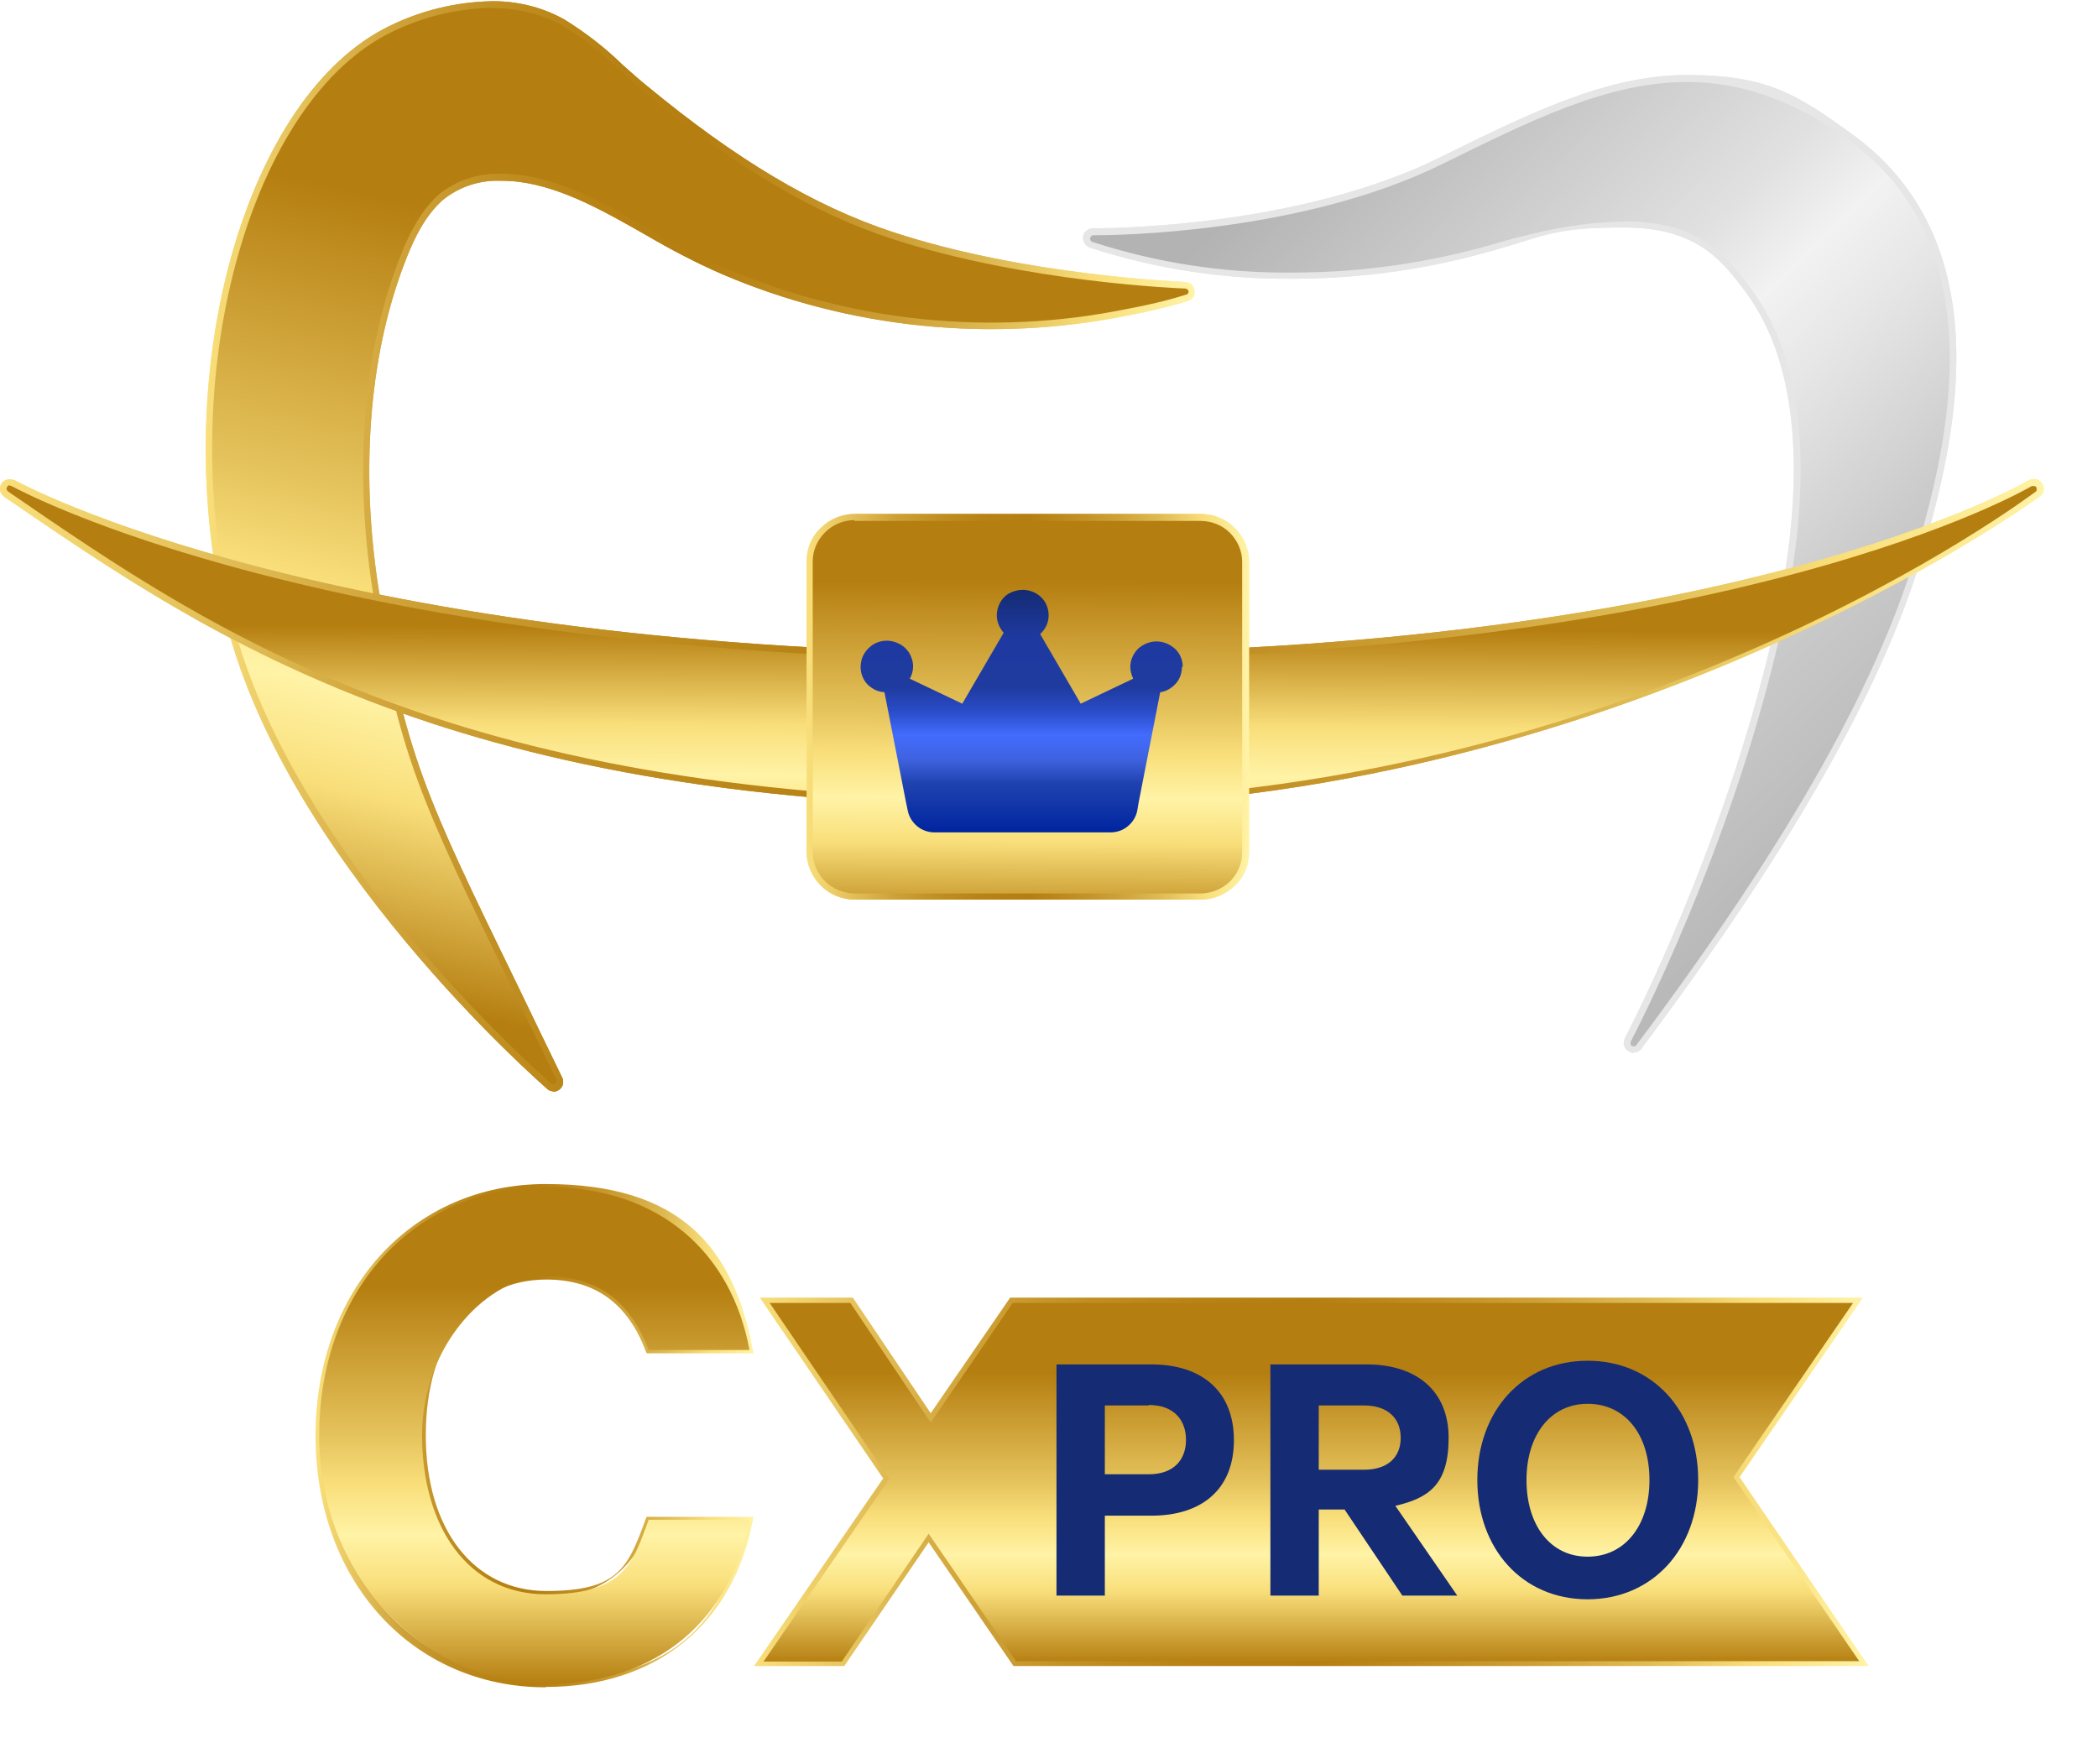 <svg xmlns="http://www.w3.org/2000/svg" fill="none" viewBox="0 0 44 37" height="37" width="44">
<path fill="url(#paint0_linear_845_6974)" d="M11.613 22.821C11.579 22.821 11.545 22.812 11.519 22.786C11.467 22.735 5.924 17.947 4.747 12.799C3.604 7.753 5.202 2.055 8.184 0.619C8.838 0.293 9.559 0.121 10.29 0.103C10.814 0.095 11.33 0.224 11.794 0.473C12.241 0.748 12.653 1.066 13.023 1.427C13.186 1.573 13.358 1.728 13.53 1.865C15.412 3.421 17.053 4.392 18.695 4.934C21.522 5.862 24.813 5.983 24.848 5.983C24.882 5.983 24.925 5.983 24.951 6.008C24.977 6.034 25.002 6.06 25.002 6.103C25.002 6.137 25.002 6.18 24.977 6.206C24.951 6.232 24.916 6.258 24.882 6.258C24.47 6.378 24.049 6.481 23.627 6.559C22.674 6.748 21.711 6.842 20.74 6.842C20.585 6.842 20.43 6.842 20.276 6.842C18.523 6.765 16.787 6.378 15.171 5.699C14.63 5.458 14.097 5.192 13.59 4.882C12.722 4.384 11.828 3.877 10.909 3.756C10.78 3.739 10.642 3.731 10.505 3.731C10.041 3.713 9.585 3.868 9.233 4.16C8.855 4.504 8.631 4.977 8.485 5.347C7.695 7.306 7.48 9.808 7.884 12.395C8.416 15.807 8.872 16.744 10.788 20.689C11.063 21.265 11.381 21.91 11.734 22.64C11.751 22.666 11.751 22.701 11.742 22.735C11.742 22.769 11.716 22.795 11.691 22.812C11.665 22.829 11.639 22.838 11.605 22.838L11.613 22.821Z"></path>
<path fill="url(#paint1_linear_845_6974)" d="M11.613 22.889C11.562 22.889 11.51 22.872 11.476 22.838C11.424 22.786 5.856 17.973 4.687 12.807C3.535 7.736 5.159 2.011 8.159 0.55C8.82 0.223 9.551 0.043 10.299 0.026C10.831 0.017 11.364 0.146 11.828 0.404C12.275 0.679 12.696 1.006 13.066 1.367C13.229 1.513 13.401 1.667 13.573 1.805C15.446 3.352 17.079 4.323 18.72 4.865C21.531 5.793 24.813 5.905 24.848 5.914C24.899 5.914 24.942 5.931 24.985 5.965C25.02 6 25.045 6.043 25.054 6.094C25.054 6.146 25.054 6.197 25.02 6.232C24.994 6.275 24.951 6.3 24.899 6.318C24.487 6.438 24.066 6.541 23.645 6.618C20.791 7.194 17.818 6.893 15.145 5.75C14.595 5.51 14.071 5.235 13.556 4.934C12.696 4.444 11.811 3.937 10.9 3.816C10.771 3.799 10.642 3.791 10.505 3.791C10.058 3.773 9.62 3.919 9.276 4.203C8.906 4.538 8.692 5.002 8.545 5.363C7.755 7.315 7.54 9.807 7.944 12.377C8.477 15.781 8.932 16.718 10.849 20.654C11.124 21.23 11.441 21.875 11.794 22.606C11.811 22.64 11.811 22.674 11.811 22.709C11.811 22.743 11.794 22.778 11.777 22.803C11.759 22.829 11.734 22.855 11.699 22.872C11.665 22.889 11.631 22.898 11.596 22.898L11.613 22.889ZM10.299 0.163C9.577 0.181 8.872 0.352 8.219 0.67C5.271 2.097 3.681 7.753 4.816 12.773C5.976 17.895 11.502 22.674 11.562 22.726C11.57 22.735 11.588 22.743 11.605 22.743C11.622 22.743 11.639 22.743 11.648 22.726C11.656 22.717 11.665 22.7 11.674 22.692C11.674 22.674 11.674 22.657 11.674 22.649C11.321 21.927 11.012 21.282 10.728 20.698C8.803 16.744 8.348 15.807 7.815 12.386C7.411 9.79 7.626 7.272 8.425 5.303C8.58 4.925 8.803 4.444 9.19 4.091C9.559 3.782 10.032 3.627 10.513 3.644C10.651 3.644 10.788 3.653 10.926 3.67C11.863 3.799 12.765 4.315 13.633 4.813C14.14 5.114 14.664 5.389 15.206 5.621C17.852 6.756 20.8 7.057 23.628 6.481C24.049 6.404 24.461 6.309 24.873 6.18C24.891 6.18 24.908 6.163 24.916 6.154C24.925 6.137 24.934 6.12 24.925 6.111C24.925 6.094 24.916 6.077 24.899 6.068C24.891 6.06 24.874 6.051 24.856 6.051C24.822 6.051 21.513 5.931 18.686 5.002C17.036 4.461 15.386 3.481 13.495 1.917C13.323 1.779 13.152 1.625 12.988 1.47C12.619 1.109 12.215 0.791 11.777 0.524C11.33 0.284 10.823 0.163 10.307 0.172L10.299 0.163Z"></path>
<path fill="url(#paint2_linear_845_6974)" d="M34.267 22.013C34.241 22.013 34.215 22.013 34.189 21.996C34.163 21.979 34.138 21.944 34.129 21.918C34.121 21.884 34.129 21.85 34.138 21.815C34.155 21.781 36.226 17.836 37.257 13.315C38.383 8.355 37.017 6.567 36.57 5.974C36.063 5.312 35.495 4.719 34.052 4.719C32.608 4.719 32.436 4.874 31.362 5.183C29.987 5.587 28.56 5.785 27.134 5.785C25.69 5.802 24.255 5.579 22.888 5.132C22.854 5.123 22.828 5.097 22.811 5.072C22.794 5.046 22.785 5.011 22.794 4.977C22.794 4.943 22.82 4.917 22.846 4.891C22.871 4.874 22.906 4.857 22.94 4.857H22.983C23.421 4.857 27.314 4.814 30.227 3.37C32.101 2.441 33.717 1.642 35.392 1.642C37.068 1.642 37.678 2.046 38.813 2.863C42.027 5.183 40.841 9.507 40.334 11.355C39.56 14.174 37.618 17.638 34.387 21.953C34.378 21.97 34.361 21.987 34.335 21.996C34.318 22.004 34.292 22.013 34.275 22.013H34.267Z"></path>
<path fill="#E6E6E6" d="M34.267 22.082C34.223 22.082 34.189 22.073 34.155 22.047C34.112 22.021 34.077 21.979 34.06 21.927C34.043 21.875 34.06 21.824 34.077 21.772C34.163 21.609 36.166 17.767 37.188 13.289C38.306 8.364 36.956 6.584 36.518 6C36.028 5.355 35.47 4.771 34.052 4.771C32.634 4.771 32.453 4.925 31.379 5.235C29.995 5.639 28.569 5.845 27.125 5.845C25.673 5.862 24.229 5.639 22.854 5.192C22.811 5.175 22.768 5.14 22.742 5.097C22.716 5.054 22.708 5.003 22.716 4.96C22.716 4.908 22.751 4.865 22.785 4.839C22.82 4.805 22.871 4.788 22.923 4.788H22.966C23.395 4.788 27.271 4.745 30.184 3.309C32.067 2.381 33.691 1.573 35.375 1.573C37.06 1.573 37.687 1.977 38.838 2.811C42.095 5.157 40.901 9.515 40.385 11.38C39.612 14.2 37.661 17.672 34.421 21.996C34.404 22.021 34.378 22.039 34.344 22.056C34.318 22.073 34.284 22.073 34.249 22.073L34.267 22.082ZM34.052 4.642C35.53 4.642 36.114 5.252 36.63 5.931C37.085 6.533 38.46 8.346 37.326 13.332C36.303 17.818 34.284 21.686 34.198 21.85C34.198 21.867 34.198 21.884 34.198 21.901C34.198 21.918 34.215 21.927 34.223 21.936C34.241 21.944 34.258 21.944 34.275 21.944C34.292 21.944 34.31 21.936 34.318 21.918C37.549 17.612 39.492 14.148 40.256 11.346C40.764 9.515 41.932 5.218 38.761 2.931C37.635 2.115 36.535 1.719 35.384 1.719C33.725 1.719 32.118 2.519 30.253 3.438C27.314 4.891 23.404 4.934 22.974 4.934H22.931C22.914 4.934 22.897 4.934 22.888 4.951C22.88 4.96 22.871 4.977 22.863 4.994C22.863 5.011 22.863 5.029 22.871 5.037C22.871 5.054 22.888 5.063 22.906 5.072C24.272 5.518 25.698 5.733 27.134 5.716C28.56 5.716 29.978 5.51 31.345 5.114C32.427 4.796 33.313 4.65 34.052 4.65V4.642Z"></path>
<path fill="url(#paint3_linear_845_6974)" d="M21.883 16.856C9.602 16.856 4.566 13.409 0.132 10.358C0.106 10.341 0.089 10.315 0.081 10.289C0.072 10.263 0.072 10.229 0.081 10.203C0.089 10.177 0.106 10.151 0.132 10.134C0.158 10.117 0.184 10.108 0.218 10.108C0.244 10.108 0.27 10.108 0.287 10.126C0.347 10.16 6.887 13.761 21.651 13.761C36.415 13.761 42.525 10.16 42.585 10.126C42.611 10.108 42.628 10.108 42.654 10.108C42.68 10.108 42.697 10.108 42.723 10.126C42.74 10.134 42.757 10.151 42.774 10.169C42.791 10.194 42.8 10.237 42.8 10.272C42.8 10.306 42.774 10.341 42.748 10.358C42.663 10.426 33.803 16.856 21.892 16.856H21.883Z"></path>
<path fill="url(#paint4_linear_845_6974)" d="M21.883 16.924C9.577 16.924 4.541 13.469 0.089 10.418C0.046 10.383 0.012 10.34 0.003 10.289C-0.005 10.237 0.003 10.186 0.029 10.143C0.055 10.1 0.106 10.065 0.158 10.057C0.209 10.048 0.261 10.057 0.313 10.074C0.373 10.108 6.904 13.701 21.642 13.701C36.38 13.701 42.482 10.108 42.542 10.074C42.585 10.048 42.645 10.04 42.697 10.048C42.749 10.057 42.791 10.091 42.826 10.134C42.852 10.177 42.869 10.229 42.86 10.28C42.852 10.332 42.826 10.375 42.783 10.409C42.706 10.469 33.819 16.924 21.892 16.924H21.883ZM0.209 10.177C0.201 10.177 0.184 10.177 0.175 10.186C0.167 10.186 0.158 10.203 0.149 10.211C0.141 10.229 0.141 10.246 0.141 10.263C0.141 10.28 0.158 10.297 0.167 10.306C4.592 13.349 9.62 16.795 21.874 16.795C34.129 16.795 42.602 10.375 42.688 10.315C42.706 10.306 42.714 10.289 42.714 10.272C42.714 10.254 42.714 10.237 42.706 10.22C42.697 10.203 42.68 10.194 42.663 10.194C42.645 10.194 42.628 10.194 42.611 10.194C42.551 10.229 36.441 13.839 21.634 13.839C6.827 13.839 0.313 10.229 0.244 10.194C0.235 10.194 0.218 10.186 0.209 10.186V10.177Z"></path>
<path fill="url(#paint5_linear_845_6974)" d="M25.183 10.839H17.93C17.406 10.839 16.985 11.26 16.985 11.776V17.87C16.985 18.386 17.406 18.807 17.93 18.807H25.183C25.707 18.807 26.128 18.386 26.128 17.87V11.776C26.128 11.26 25.707 10.839 25.183 10.839Z"></path>
<path fill="url(#paint6_linear_845_6974)" d="M25.183 18.867H17.93C17.663 18.867 17.406 18.764 17.216 18.575C17.027 18.386 16.916 18.128 16.916 17.87V11.776C16.916 11.509 17.019 11.252 17.216 11.071C17.406 10.882 17.663 10.779 17.93 10.779H25.183C25.449 10.779 25.707 10.882 25.896 11.071C26.085 11.26 26.197 11.518 26.197 11.776V17.87C26.197 18.136 26.094 18.394 25.896 18.575C25.698 18.755 25.449 18.867 25.183 18.867ZM17.921 10.908C17.689 10.908 17.466 11.002 17.302 11.166C17.139 11.329 17.045 11.544 17.045 11.776V17.87C17.045 18.102 17.139 18.317 17.302 18.48C17.466 18.643 17.689 18.73 17.921 18.738H25.174C25.406 18.738 25.63 18.643 25.793 18.489C25.956 18.326 26.051 18.111 26.051 17.878V11.784C26.051 11.552 25.956 11.338 25.793 11.174C25.63 11.011 25.406 10.925 25.174 10.925H17.921V10.908Z"></path>
<path fill="url(#paint7_linear_845_6974)" d="M24.805 13.985C24.805 13.838 24.745 13.701 24.642 13.606C24.538 13.503 24.401 13.452 24.255 13.452C24.109 13.452 23.971 13.512 23.868 13.606C23.765 13.71 23.705 13.847 23.705 13.985C23.705 14.07 23.731 14.156 23.765 14.234L22.665 14.758L21.814 13.297C21.892 13.228 21.952 13.134 21.977 13.03C22.003 12.927 21.995 12.816 21.96 12.721C21.926 12.618 21.857 12.532 21.771 12.472C21.685 12.412 21.582 12.377 21.47 12.369C21.359 12.369 21.256 12.394 21.161 12.446C21.067 12.498 20.998 12.584 20.955 12.678C20.912 12.773 20.895 12.884 20.912 12.988C20.929 13.091 20.981 13.194 21.049 13.271L20.181 14.758L19.081 14.234C19.124 14.156 19.15 14.07 19.15 13.976C19.15 13.873 19.116 13.77 19.064 13.684C19.004 13.598 18.927 13.529 18.824 13.486C18.729 13.443 18.617 13.426 18.514 13.443C18.411 13.46 18.308 13.503 18.231 13.581C18.153 13.649 18.093 13.744 18.067 13.847C18.042 13.95 18.042 14.053 18.076 14.156C18.11 14.26 18.171 14.346 18.256 14.406C18.342 14.475 18.437 14.509 18.549 14.518L18.995 16.795L19.038 17.002C19.064 17.13 19.133 17.242 19.236 17.328C19.339 17.414 19.468 17.457 19.597 17.457H23.292C23.421 17.457 23.55 17.414 23.653 17.328C23.756 17.242 23.825 17.13 23.851 17.002L23.877 16.847L24.332 14.518C24.461 14.5 24.573 14.431 24.659 14.337C24.745 14.242 24.788 14.114 24.788 13.985H24.805Z"></path>
<path fill-opacity="0.7" fill="url(#paint8_radial_845_6974)" d="M24.805 13.985C24.805 13.838 24.745 13.701 24.642 13.606C24.538 13.503 24.401 13.452 24.255 13.452C24.109 13.452 23.971 13.512 23.868 13.606C23.765 13.71 23.705 13.847 23.705 13.985C23.705 14.07 23.731 14.156 23.765 14.234L22.665 14.758L21.814 13.297C21.892 13.228 21.952 13.134 21.977 13.03C22.003 12.927 21.995 12.816 21.96 12.721C21.926 12.618 21.857 12.532 21.771 12.472C21.685 12.412 21.582 12.377 21.47 12.369C21.359 12.369 21.256 12.394 21.161 12.446C21.067 12.498 20.998 12.584 20.955 12.678C20.912 12.773 20.895 12.884 20.912 12.988C20.929 13.091 20.981 13.194 21.049 13.271L20.181 14.758L19.081 14.234C19.124 14.156 19.15 14.07 19.15 13.976C19.15 13.873 19.116 13.77 19.064 13.684C19.004 13.598 18.927 13.529 18.824 13.486C18.729 13.443 18.617 13.426 18.514 13.443C18.411 13.46 18.308 13.503 18.231 13.581C18.153 13.649 18.093 13.744 18.067 13.847C18.042 13.95 18.042 14.053 18.076 14.156C18.11 14.26 18.171 14.346 18.256 14.406C18.342 14.475 18.437 14.509 18.549 14.518L18.995 16.795L19.038 17.002C19.064 17.13 19.133 17.242 19.236 17.328C19.339 17.414 19.468 17.457 19.597 17.457H23.292C23.421 17.457 23.55 17.414 23.653 17.328C23.756 17.242 23.825 17.13 23.851 17.002L23.877 16.847L24.332 14.518C24.461 14.5 24.573 14.431 24.659 14.337C24.745 14.242 24.788 14.114 24.788 13.985H24.805Z"></path>
<path fill="url(#paint9_linear_845_6974)" d="M11.622 22.821C11.588 22.821 11.553 22.812 11.527 22.786C11.476 22.735 5.933 17.947 4.756 12.799C3.613 7.753 5.211 2.055 8.193 0.619C8.846 0.293 9.568 0.121 10.299 0.103C10.823 0.095 11.338 0.224 11.802 0.473C12.249 0.748 12.662 1.066 13.031 1.427C13.195 1.573 13.367 1.728 13.538 1.865C15.42 3.421 17.062 4.392 18.703 4.934C21.53 5.862 24.822 5.983 24.856 5.983C24.891 5.983 24.934 5.983 24.959 6.008C24.985 6.034 25.011 6.06 25.011 6.103C25.011 6.137 25.011 6.18 24.985 6.206C24.959 6.232 24.925 6.258 24.891 6.258C24.478 6.378 24.057 6.481 23.636 6.559C22.682 6.748 21.72 6.842 20.748 6.842C20.594 6.842 20.439 6.842 20.285 6.842C18.531 6.765 16.795 6.378 15.18 5.699C14.638 5.458 14.105 5.192 13.598 4.882C12.73 4.384 11.837 3.877 10.917 3.756C10.788 3.739 10.651 3.731 10.513 3.731C10.049 3.713 9.594 3.868 9.241 4.16C8.863 4.504 8.64 4.977 8.494 5.347C7.703 7.306 7.488 9.808 7.892 12.395C8.425 15.807 8.881 16.744 10.797 20.689C11.072 21.265 11.39 21.91 11.742 22.64C11.759 22.666 11.759 22.701 11.751 22.735C11.751 22.769 11.725 22.795 11.699 22.812C11.674 22.829 11.648 22.838 11.613 22.838L11.622 22.821Z"></path>
<path fill="url(#paint10_linear_845_6974)" d="M11.613 22.889C11.562 22.889 11.51 22.872 11.476 22.838C11.424 22.786 5.856 17.973 4.687 12.807C3.535 7.736 5.159 2.011 8.159 0.55C8.82 0.223 9.551 0.043 10.299 0.026C10.831 0.017 11.364 0.146 11.828 0.404C12.275 0.679 12.696 1.006 13.066 1.367C13.229 1.513 13.401 1.667 13.573 1.805C15.446 3.352 17.079 4.323 18.72 4.865C21.531 5.793 24.813 5.905 24.848 5.914C24.899 5.914 24.942 5.931 24.985 5.965C25.028 6 25.045 6.043 25.054 6.094C25.054 6.146 25.054 6.197 25.02 6.232C24.994 6.275 24.951 6.3 24.899 6.318C24.487 6.438 24.066 6.541 23.645 6.618C20.791 7.194 17.818 6.893 15.145 5.75C14.595 5.51 14.071 5.235 13.556 4.934C12.696 4.444 11.811 3.937 10.9 3.816C10.771 3.799 10.642 3.791 10.505 3.791C10.058 3.773 9.62 3.919 9.276 4.203C8.906 4.538 8.692 5.002 8.545 5.363C7.755 7.315 7.54 9.807 7.944 12.377C8.477 15.781 8.932 16.718 10.849 20.654C11.124 21.23 11.441 21.875 11.794 22.606C11.811 22.64 11.811 22.674 11.811 22.709C11.811 22.743 11.794 22.778 11.777 22.803C11.759 22.829 11.734 22.855 11.699 22.872C11.665 22.889 11.631 22.898 11.596 22.898L11.613 22.889ZM10.299 0.163C9.577 0.181 8.872 0.352 8.219 0.67C5.271 2.097 3.681 7.753 4.816 12.773C5.976 17.895 11.502 22.674 11.562 22.726C11.57 22.735 11.588 22.743 11.605 22.743C11.622 22.743 11.639 22.743 11.648 22.726C11.656 22.717 11.665 22.7 11.674 22.692C11.674 22.674 11.674 22.657 11.674 22.649C11.321 21.927 11.012 21.282 10.728 20.698C8.803 16.744 8.348 15.807 7.815 12.386C7.411 9.79 7.626 7.272 8.425 5.303C8.58 4.925 8.803 4.444 9.19 4.091C9.559 3.782 10.032 3.627 10.513 3.644C10.651 3.644 10.788 3.653 10.926 3.67C11.863 3.799 12.765 4.315 13.633 4.813C14.14 5.114 14.664 5.389 15.206 5.621C17.852 6.756 20.8 7.057 23.628 6.481C24.049 6.404 24.461 6.309 24.873 6.18C24.891 6.18 24.908 6.163 24.916 6.154C24.925 6.137 24.934 6.12 24.925 6.111C24.925 6.094 24.916 6.077 24.899 6.068C24.891 6.06 24.874 6.051 24.856 6.051C24.822 6.051 21.513 5.931 18.686 5.002C17.036 4.461 15.386 3.481 13.495 1.917C13.323 1.779 13.152 1.625 12.988 1.47C12.619 1.109 12.215 0.791 11.777 0.524C11.33 0.284 10.823 0.163 10.307 0.172L10.299 0.163Z"></path>
<path fill="url(#paint11_linear_845_6974)" d="M34.267 22.013C34.241 22.013 34.215 22.013 34.189 21.996C34.163 21.979 34.138 21.944 34.129 21.918C34.121 21.884 34.129 21.85 34.138 21.815C34.155 21.781 36.226 17.836 37.257 13.315C38.383 8.355 37.017 6.567 36.57 5.974C36.063 5.312 35.495 4.719 34.052 4.719C32.608 4.719 32.436 4.874 31.362 5.183C29.987 5.587 28.56 5.785 27.134 5.785C25.69 5.802 24.255 5.579 22.888 5.132C22.854 5.123 22.828 5.097 22.811 5.072C22.794 5.046 22.785 5.011 22.794 4.977C22.794 4.943 22.82 4.917 22.846 4.891C22.871 4.874 22.906 4.857 22.94 4.857H22.983C23.421 4.857 27.314 4.814 30.227 3.37C32.101 2.441 33.717 1.642 35.392 1.642C37.068 1.642 37.678 2.046 38.813 2.863C42.027 5.183 40.841 9.507 40.334 11.355C39.56 14.174 37.618 17.638 34.387 21.953C34.378 21.97 34.361 21.987 34.335 21.996C34.318 22.004 34.292 22.013 34.275 22.013H34.267Z"></path>
<path fill="#E6E6E6" d="M34.267 22.082C34.223 22.082 34.189 22.073 34.155 22.047C34.112 22.021 34.077 21.979 34.06 21.927C34.043 21.875 34.06 21.824 34.077 21.772C34.163 21.609 36.166 17.767 37.188 13.289C38.306 8.364 36.956 6.584 36.518 6C36.028 5.355 35.47 4.771 34.052 4.771C32.634 4.771 32.453 4.925 31.379 5.235C29.995 5.639 28.569 5.845 27.125 5.845C25.673 5.862 24.229 5.639 22.854 5.192C22.811 5.175 22.768 5.14 22.742 5.097C22.716 5.054 22.708 5.003 22.716 4.96C22.716 4.908 22.751 4.865 22.785 4.839C22.82 4.805 22.871 4.788 22.923 4.788H22.966C23.395 4.788 27.271 4.745 30.184 3.309C32.067 2.381 33.691 1.573 35.375 1.573C37.06 1.573 37.687 1.977 38.838 2.811C42.095 5.157 40.901 9.515 40.385 11.38C39.612 14.2 37.661 17.672 34.421 21.996C34.404 22.021 34.378 22.039 34.344 22.056C34.318 22.073 34.284 22.073 34.249 22.073L34.267 22.082ZM34.052 4.642C35.53 4.642 36.114 5.252 36.63 5.931C37.085 6.533 38.46 8.346 37.326 13.332C36.303 17.818 34.284 21.686 34.198 21.85C34.198 21.867 34.198 21.884 34.198 21.901C34.198 21.918 34.215 21.927 34.223 21.936C34.241 21.944 34.258 21.944 34.275 21.944C34.292 21.944 34.31 21.936 34.318 21.918C37.549 17.612 39.492 14.148 40.256 11.346C40.764 9.515 41.932 5.218 38.761 2.931C37.635 2.115 36.535 1.719 35.384 1.719C33.725 1.719 32.118 2.519 30.253 3.438C27.314 4.891 23.404 4.934 22.974 4.934H22.931C22.914 4.934 22.897 4.934 22.888 4.951C22.88 4.96 22.871 4.977 22.863 4.994C22.863 5.011 22.863 5.029 22.871 5.037C22.871 5.054 22.888 5.063 22.906 5.072C24.272 5.518 25.698 5.733 27.134 5.716C28.56 5.716 29.978 5.51 31.345 5.114C32.427 4.796 33.313 4.65 34.052 4.65V4.642Z"></path>
<path fill="url(#paint12_linear_845_6974)" d="M21.883 16.856C9.602 16.856 4.566 13.409 0.132 10.358C0.106 10.341 0.089 10.315 0.081 10.289C0.072 10.263 0.072 10.229 0.081 10.203C0.089 10.177 0.106 10.151 0.132 10.134C0.158 10.117 0.184 10.108 0.218 10.108C0.244 10.108 0.27 10.108 0.287 10.126C0.347 10.16 6.887 13.761 21.651 13.761C36.415 13.761 42.525 10.16 42.585 10.126C42.611 10.108 42.628 10.108 42.654 10.108C42.68 10.108 42.697 10.108 42.723 10.126C42.74 10.134 42.757 10.151 42.774 10.169C42.791 10.194 42.8 10.237 42.8 10.272C42.8 10.306 42.774 10.341 42.748 10.358C42.663 10.426 33.803 16.856 21.892 16.856H21.883Z"></path>
<path fill="url(#paint13_linear_845_6974)" d="M21.883 16.924C9.577 16.924 4.541 13.469 0.089 10.418C0.046 10.383 0.012 10.34 0.003 10.289C-0.005 10.237 0.003 10.186 0.029 10.143C0.055 10.1 0.106 10.065 0.158 10.057C0.209 10.048 0.261 10.057 0.313 10.074C0.373 10.108 6.904 13.701 21.642 13.701C36.38 13.701 42.482 10.108 42.542 10.074C42.585 10.048 42.645 10.04 42.697 10.048C42.749 10.057 42.791 10.091 42.826 10.134C42.852 10.177 42.869 10.229 42.86 10.28C42.852 10.332 42.826 10.375 42.783 10.409C42.706 10.469 33.819 16.924 21.892 16.924H21.883ZM0.209 10.177C0.201 10.177 0.184 10.177 0.175 10.186C0.167 10.186 0.158 10.203 0.149 10.211C0.141 10.229 0.132 10.246 0.141 10.263C0.141 10.28 0.158 10.297 0.167 10.306C4.592 13.349 9.62 16.795 21.874 16.795C34.129 16.795 42.602 10.375 42.688 10.315C42.706 10.306 42.714 10.289 42.714 10.272C42.714 10.254 42.714 10.237 42.706 10.22C42.697 10.203 42.68 10.194 42.663 10.194C42.645 10.194 42.628 10.194 42.611 10.194C42.551 10.229 36.441 13.839 21.634 13.839C6.827 13.839 0.313 10.229 0.244 10.194C0.235 10.194 0.218 10.186 0.209 10.186V10.177Z"></path>
<path fill="url(#paint14_linear_845_6974)" d="M25.183 10.839H17.93C17.406 10.839 16.985 11.26 16.985 11.776V17.87C16.985 18.386 17.406 18.807 17.93 18.807H25.183C25.707 18.807 26.128 18.386 26.128 17.87V11.776C26.128 11.26 25.707 10.839 25.183 10.839Z"></path>
<path fill="url(#paint15_linear_845_6974)" d="M25.183 18.867H17.93C17.663 18.867 17.406 18.764 17.216 18.575C17.027 18.386 16.916 18.128 16.916 17.87V11.776C16.916 11.509 17.019 11.252 17.216 11.071C17.406 10.882 17.663 10.779 17.93 10.779H25.183C25.449 10.779 25.707 10.882 25.896 11.071C26.085 11.26 26.197 11.518 26.197 11.776V17.87C26.197 18.136 26.094 18.394 25.896 18.575C25.707 18.764 25.449 18.867 25.183 18.867ZM17.921 10.908C17.689 10.908 17.466 11.002 17.302 11.166C17.139 11.329 17.045 11.544 17.045 11.776V17.87C17.045 18.102 17.139 18.317 17.302 18.48C17.466 18.643 17.689 18.73 17.921 18.738H25.174C25.406 18.738 25.63 18.643 25.793 18.489C25.956 18.326 26.051 18.111 26.051 17.878V11.784C26.051 11.552 25.956 11.338 25.793 11.174C25.63 11.011 25.406 10.925 25.174 10.925H17.921V10.908Z"></path>
<path fill="url(#paint16_linear_845_6974)" d="M24.805 13.985C24.805 13.838 24.745 13.701 24.642 13.606C24.538 13.512 24.401 13.452 24.255 13.452C24.109 13.452 23.971 13.512 23.868 13.606C23.765 13.71 23.705 13.847 23.705 13.985C23.705 14.07 23.731 14.156 23.765 14.234L22.665 14.758L21.814 13.297C21.892 13.228 21.952 13.134 21.977 13.03C22.003 12.927 21.995 12.816 21.96 12.721C21.926 12.618 21.857 12.532 21.771 12.472C21.685 12.412 21.582 12.377 21.47 12.369C21.359 12.369 21.256 12.394 21.161 12.446C21.067 12.498 20.998 12.584 20.955 12.678C20.912 12.773 20.895 12.884 20.912 12.988C20.929 13.091 20.981 13.194 21.049 13.271L20.181 14.758L19.081 14.234C19.124 14.156 19.15 14.07 19.15 13.976C19.15 13.873 19.116 13.77 19.064 13.684C19.004 13.598 18.927 13.529 18.824 13.486C18.729 13.443 18.617 13.426 18.514 13.443C18.411 13.46 18.308 13.503 18.231 13.581C18.153 13.649 18.093 13.744 18.067 13.847C18.042 13.95 18.042 14.053 18.076 14.156C18.11 14.26 18.171 14.346 18.256 14.406C18.342 14.475 18.437 14.509 18.549 14.518L18.995 16.795L19.038 17.002C19.064 17.13 19.133 17.242 19.236 17.328C19.339 17.414 19.468 17.457 19.597 17.457H23.292C23.421 17.457 23.55 17.414 23.653 17.328C23.756 17.242 23.825 17.13 23.851 17.002L23.877 16.847L24.332 14.518C24.461 14.5 24.573 14.431 24.659 14.337C24.745 14.242 24.788 14.114 24.788 13.985H24.805Z"></path>
<path fill-opacity="0.7" fill="url(#paint17_radial_845_6974)" d="M24.805 13.985C24.805 13.838 24.745 13.701 24.642 13.606C24.538 13.512 24.401 13.452 24.255 13.452C24.109 13.452 23.971 13.512 23.868 13.606C23.765 13.71 23.705 13.847 23.705 13.985C23.705 14.07 23.731 14.156 23.765 14.234L22.665 14.758L21.814 13.297C21.892 13.228 21.952 13.134 21.977 13.03C22.003 12.927 21.995 12.816 21.96 12.721C21.926 12.618 21.857 12.532 21.771 12.472C21.685 12.412 21.582 12.377 21.47 12.369C21.359 12.369 21.256 12.394 21.161 12.446C21.067 12.498 20.998 12.584 20.955 12.678C20.912 12.773 20.895 12.884 20.912 12.988C20.929 13.091 20.981 13.194 21.049 13.271L20.181 14.758L19.081 14.234C19.124 14.156 19.15 14.07 19.15 13.976C19.15 13.873 19.116 13.77 19.064 13.684C19.004 13.598 18.927 13.529 18.824 13.486C18.729 13.443 18.617 13.426 18.514 13.443C18.411 13.46 18.308 13.503 18.231 13.581C18.153 13.649 18.093 13.744 18.067 13.847C18.042 13.95 18.042 14.053 18.076 14.156C18.11 14.26 18.171 14.346 18.256 14.406C18.342 14.475 18.437 14.509 18.549 14.518L18.995 16.795L19.038 17.002C19.064 17.13 19.133 17.242 19.236 17.328C19.339 17.414 19.468 17.457 19.597 17.457H23.292C23.421 17.457 23.55 17.414 23.653 17.328C23.756 17.242 23.825 17.13 23.851 17.002L23.877 16.847L24.332 14.518C24.461 14.5 24.573 14.431 24.659 14.337C24.745 14.242 24.788 14.114 24.788 13.985H24.805Z"></path>
<path fill="url(#paint18_linear_845_6974)" d="M11.447 35.387C8.655 35.387 6.618 33.169 6.618 30.11C6.618 27.05 8.646 24.832 11.447 24.832C14.249 24.832 15.375 26.13 15.787 28.305L15.805 28.382H13.562L13.544 28.339C13.166 27.333 12.479 26.835 11.456 26.835C9.926 26.835 8.93 28.115 8.93 30.101C8.93 32.086 9.944 33.367 11.456 33.367C12.969 33.367 13.166 32.886 13.544 31.854L13.562 31.811H15.805L15.787 31.889C15.375 34.072 13.751 35.379 11.447 35.379V35.387ZM11.447 24.961C8.732 24.961 6.764 27.127 6.764 30.101C6.764 33.075 8.732 35.241 11.447 35.241C14.163 35.241 15.212 34.012 15.633 31.932H13.665C13.261 32.98 12.539 33.496 11.456 33.496C9.866 33.496 8.792 32.13 8.792 30.092C8.792 28.055 9.858 26.689 11.456 26.689C13.055 26.689 13.252 27.196 13.665 28.236H15.641C15.212 26.181 13.656 24.961 11.447 24.961Z"></path>
<path fill="url(#paint19_linear_845_6974)" d="M11.447 24.892C13.854 24.892 15.341 26.285 15.719 28.313H13.605C13.252 27.393 12.633 26.766 11.447 26.766C10.262 26.766 8.852 28.184 8.852 30.101C8.852 32.018 9.815 33.436 11.447 33.436C13.08 33.436 13.261 32.808 13.605 31.872H15.719C15.341 33.909 13.854 35.318 11.447 35.318C9.041 35.318 6.695 33.195 6.695 30.11C6.695 27.024 8.723 24.892 11.447 24.892Z"></path>
<path fill="url(#paint20_linear_845_6974)" d="M36.423 30.981L39.096 34.892H21.29L19.485 32.253L17.689 34.892H15.919L18.591 31.007L16.048 27.276H17.869L19.528 29.743L21.221 27.276H38.984L36.432 30.981H36.423Z"></path>
<path fill="url(#paint21_linear_845_6974)" d="M39.19 34.941H21.255L19.476 32.346L17.706 34.941H15.815L18.522 31.005L15.935 27.214H17.886L19.519 29.638L21.186 27.214H39.07L36.483 30.979L39.19 34.941ZM21.315 34.838H38.992L36.354 30.979L36.371 30.953L38.863 27.326H21.238L19.519 29.836L17.835 27.326H16.142L18.651 31.014L16.013 34.847H17.654L19.476 32.165L21.315 34.847V34.838Z"></path>
<path fill="#152B73" d="M23.171 31.778V33.463H22.157V28.615H24.151C25.191 28.615 25.878 29.165 25.878 30.205C25.878 31.245 25.191 31.787 24.151 31.787H23.171V31.778ZM24.091 29.475H23.171V30.919H24.091C24.615 30.919 24.873 30.618 24.873 30.197C24.873 29.776 24.615 29.466 24.091 29.466V29.475Z"></path>
<path fill="#152B73" d="M27.657 31.658V33.463H26.643V28.615H28.663C29.694 28.615 30.381 29.157 30.381 30.154C30.381 31.151 29.952 31.417 29.264 31.581L30.562 33.463H29.41L28.199 31.658H27.666H27.657ZM27.657 30.824H28.603C29.11 30.824 29.376 30.558 29.376 30.154C29.376 29.75 29.11 29.475 28.603 29.475H27.657V30.824Z"></path>
<path fill="#152B73" d="M33.295 33.541C31.928 33.541 30.983 32.483 30.983 31.039C30.983 29.595 31.928 28.538 33.295 28.538C34.661 28.538 35.615 29.587 35.615 31.039C35.615 32.492 34.653 33.541 33.295 33.541ZM33.295 29.441C32.521 29.441 32.014 30.094 32.014 31.039C32.014 31.985 32.513 32.647 33.295 32.647C34.077 32.647 34.593 31.994 34.593 31.039C34.593 30.085 34.085 29.441 33.295 29.441Z"></path>
<defs>
<linearGradient gradientUnits="userSpaceOnUse" y2="21.634" x2="11.302" y1="1.771" x1="15.884" id="paint0_linear_845_6974">
<stop stop-color="#B57E10"></stop>
<stop stop-color="#B57E10" offset="0.2"></stop>
<stop stop-color="#E5C35C" offset="0.5"></stop>
<stop stop-color="#F9DF7B" offset="0.6"></stop>
<stop stop-color="#FFF3A6" offset="0.7"></stop>
<stop stop-color="#F9DF7B" offset="0.8"></stop>
<stop stop-color="#B57E10" offset="1"></stop>
</linearGradient>
<linearGradient gradientUnits="userSpaceOnUse" y2="11.466" x2="25.054" y1="11.466" x1="4.317" id="paint1_linear_845_6974">
<stop stop-color="#F9DF7B"></stop>
<stop stop-color="#CEA137" offset="0.2"></stop>
<stop stop-color="#C08E21" offset="0.3"></stop>
<stop stop-color="#B88214" offset="0.4"></stop>
<stop stop-color="#B57E10" offset="0.5"></stop>
<stop stop-color="#C08D21" offset="0.6"></stop>
<stop stop-color="#CDA036" offset="0.7"></stop>
<stop stop-color="#DFBB53" offset="0.8"></stop>
<stop stop-color="#F9DF7B" offset="0.9"></stop>
<stop stop-color="#FFF3A6" offset="1"></stop>
</linearGradient>
<linearGradient gradientUnits="userSpaceOnUse" y2="2.985" x2="27.363" y1="15.91" x1="39.93" id="paint2_linear_845_6974">
<stop stop-color="#B9B9B9"></stop>
<stop stop-color="#CACACA" offset="0.2"></stop>
<stop stop-color="#E6E6E6" offset="0.4"></stop>
<stop stop-color="#F2F2F2" offset="0.5"></stop>
<stop stop-color="#E1E1E1" offset="0.6"></stop>
<stop stop-color="#B3B3B3" offset="1"></stop>
</linearGradient>
<linearGradient gradientUnits="userSpaceOnUse" y2="13.177" x2="21.419" y1="23.526" x1="21.376" id="paint3_linear_845_6974">
<stop stop-color="#B57E10"></stop>
<stop stop-color="#B57E10" offset="0.2"></stop>
<stop stop-color="#E5C35C" offset="0.5"></stop>
<stop stop-color="#F9DF7B" offset="0.6"></stop>
<stop stop-color="#FFF3A6" offset="0.7"></stop>
<stop stop-color="#F9DF7B" offset="0.8"></stop>
<stop stop-color="#B57E10" offset="1"></stop>
</linearGradient>
<linearGradient gradientUnits="userSpaceOnUse" y2="13.495" x2="42.852" y1="13.495" x1="0.003" id="paint4_linear_845_6974">
<stop stop-color="#F9DF7B"></stop>
<stop stop-color="#CEA137" offset="0.2"></stop>
<stop stop-color="#C08E21" offset="0.3"></stop>
<stop stop-color="#B88214" offset="0.4"></stop>
<stop stop-color="#B57E10" offset="0.5"></stop>
<stop stop-color="#C08D21" offset="0.6"></stop>
<stop stop-color="#CDA036" offset="0.7"></stop>
<stop stop-color="#DFBB53" offset="0.8"></stop>
<stop stop-color="#F9DF7B" offset="0.9"></stop>
<stop stop-color="#FFF3A6" offset="1"></stop>
</linearGradient>
<linearGradient gradientUnits="userSpaceOnUse" y2="19.469" x2="21.531" y1="10.375" x1="21.574" id="paint5_linear_845_6974">
<stop stop-color="#B57E10"></stop>
<stop stop-color="#B57E10" offset="0.2"></stop>
<stop stop-color="#E5C35C" offset="0.5"></stop>
<stop stop-color="#F9DF7B" offset="0.6"></stop>
<stop stop-color="#FFF3A6" offset="0.7"></stop>
<stop stop-color="#F9DF7B" offset="0.8"></stop>
<stop stop-color="#B57E10" offset="1"></stop>
</linearGradient>
<linearGradient gradientUnits="userSpaceOnUse" y2="14.819" x2="26.197" y1="14.819" x1="16.907" id="paint6_linear_845_6974">
<stop stop-color="#F9DF7B"></stop>
<stop stop-color="#CEA137" offset="0.2"></stop>
<stop stop-color="#C08E21" offset="0.3"></stop>
<stop stop-color="#B88214" offset="0.4"></stop>
<stop stop-color="#B57E10" offset="0.5"></stop>
<stop stop-color="#C08D21" offset="0.6"></stop>
<stop stop-color="#CDA036" offset="0.7"></stop>
<stop stop-color="#DFBB53" offset="0.8"></stop>
<stop stop-color="#F9DF7B" offset="0.9"></stop>
<stop stop-color="#FFF3A6" offset="1"></stop>
</linearGradient>
<linearGradient gradientUnits="userSpaceOnUse" y2="17.448" x2="21.436" y1="12.369" x1="21.436" id="paint7_linear_845_6974">
<stop stop-color="#152B73"></stop>
<stop stop-color="#1E3AA0" offset="0.2"></stop>
<stop stop-color="#1F3B9F" offset="0.4"></stop>
<stop stop-color="#294BC6" offset="0.5"></stop>
<stop stop-color="#426CFF" offset="0.6"></stop>
<stop stop-color="#3F62DF" offset="0.7"></stop>
<stop stop-color="#2042B0" offset="0.8"></stop>
<stop stop-color="#00259F" offset="1"></stop>
</linearGradient>
<radialGradient gradientUnits="userSpaceOnUse" gradientTransform="matrix(1.014 3.141 14.27 -4.61 26.761 23.471)" r="1" cy="0" cx="0" id="paint8_radial_845_6974">
<stop stop-color="#8BA6FF"></stop>
<stop stop-opacity="0" stop-color="#0D45FF" offset="1"></stop>
</radialGradient>
<linearGradient gradientUnits="userSpaceOnUse" y2="21.634" x2="11.302" y1="1.771" x1="15.884" id="paint9_linear_845_6974">
<stop stop-color="#B57E10"></stop>
<stop stop-color="#B57E10" offset="0.2"></stop>
<stop stop-color="#E5C35C" offset="0.5"></stop>
<stop stop-color="#F9DF7B" offset="0.6"></stop>
<stop stop-color="#FFF3A6" offset="0.7"></stop>
<stop stop-color="#F9DF7B" offset="0.8"></stop>
<stop stop-color="#B57E10" offset="1"></stop>
</linearGradient>
<linearGradient gradientUnits="userSpaceOnUse" y2="11.466" x2="25.054" y1="11.466" x1="4.317" id="paint10_linear_845_6974">
<stop stop-color="#F9DF7B"></stop>
<stop stop-color="#CEA137" offset="0.2"></stop>
<stop stop-color="#C08E21" offset="0.3"></stop>
<stop stop-color="#B88214" offset="0.4"></stop>
<stop stop-color="#B57E10" offset="0.5"></stop>
<stop stop-color="#C08D21" offset="0.6"></stop>
<stop stop-color="#CDA036" offset="0.7"></stop>
<stop stop-color="#DFBB53" offset="0.8"></stop>
<stop stop-color="#F9DF7B" offset="0.9"></stop>
<stop stop-color="#FFF3A6" offset="1"></stop>
</linearGradient>
<linearGradient gradientUnits="userSpaceOnUse" y2="2.985" x2="27.363" y1="15.91" x1="39.938" id="paint11_linear_845_6974">
<stop stop-color="#B9B9B9"></stop>
<stop stop-color="#CACACA" offset="0.2"></stop>
<stop stop-color="#E6E6E6" offset="0.4"></stop>
<stop stop-color="#F2F2F2" offset="0.5"></stop>
<stop stop-color="#E1E1E1" offset="0.6"></stop>
<stop stop-color="#B3B3B3" offset="1"></stop>
</linearGradient>
<linearGradient gradientUnits="userSpaceOnUse" y2="13.177" x2="21.427" y1="23.526" x1="21.384" id="paint12_linear_845_6974">
<stop stop-color="#B57E10"></stop>
<stop stop-color="#B57E10" offset="0.2"></stop>
<stop stop-color="#E5C35C" offset="0.5"></stop>
<stop stop-color="#F9DF7B" offset="0.6"></stop>
<stop stop-color="#FFF3A6" offset="0.7"></stop>
<stop stop-color="#F9DF7B" offset="0.8"></stop>
<stop stop-color="#B57E10" offset="1"></stop>
</linearGradient>
<linearGradient gradientUnits="userSpaceOnUse" y2="13.495" x2="42.852" y1="13.495" x1="0.003" id="paint13_linear_845_6974">
<stop stop-color="#F9DF7B"></stop>
<stop stop-color="#CEA137" offset="0.2"></stop>
<stop stop-color="#C08E21" offset="0.3"></stop>
<stop stop-color="#B88214" offset="0.4"></stop>
<stop stop-color="#B57E10" offset="0.5"></stop>
<stop stop-color="#C08D21" offset="0.6"></stop>
<stop stop-color="#CDA036" offset="0.7"></stop>
<stop stop-color="#DFBB53" offset="0.8"></stop>
<stop stop-color="#F9DF7B" offset="0.9"></stop>
<stop stop-color="#FFF3A6" offset="1"></stop>
</linearGradient>
<linearGradient gradientUnits="userSpaceOnUse" y2="19.469" x2="21.531" y1="10.375" x1="21.574" id="paint14_linear_845_6974">
<stop stop-color="#B57E10"></stop>
<stop stop-color="#B57E10" offset="0.2"></stop>
<stop stop-color="#E5C35C" offset="0.5"></stop>
<stop stop-color="#F9DF7B" offset="0.6"></stop>
<stop stop-color="#FFF3A6" offset="0.7"></stop>
<stop stop-color="#F9DF7B" offset="0.8"></stop>
<stop stop-color="#B57E10" offset="1"></stop>
</linearGradient>
<linearGradient gradientUnits="userSpaceOnUse" y2="14.819" x2="26.197" y1="14.819" x1="16.916" id="paint15_linear_845_6974">
<stop stop-color="#F9DF7B"></stop>
<stop stop-color="#CEA137" offset="0.2"></stop>
<stop stop-color="#C08E21" offset="0.3"></stop>
<stop stop-color="#B88214" offset="0.4"></stop>
<stop stop-color="#B57E10" offset="0.5"></stop>
<stop stop-color="#C08D21" offset="0.6"></stop>
<stop stop-color="#CDA036" offset="0.7"></stop>
<stop stop-color="#DFBB53" offset="0.8"></stop>
<stop stop-color="#F9DF7B" offset="0.9"></stop>
<stop stop-color="#FFF3A6" offset="1"></stop>
</linearGradient>
<linearGradient gradientUnits="userSpaceOnUse" y2="17.448" x2="21.436" y1="12.369" x1="21.436" id="paint16_linear_845_6974">
<stop stop-color="#152B73"></stop>
<stop stop-color="#1E3AA0" offset="0.2"></stop>
<stop stop-color="#1F3B9F" offset="0.4"></stop>
<stop stop-color="#294BC6" offset="0.5"></stop>
<stop stop-color="#426CFF" offset="0.6"></stop>
<stop stop-color="#3F62DF" offset="0.7"></stop>
<stop stop-color="#2042B0" offset="0.8"></stop>
<stop stop-color="#00259F" offset="1"></stop>
</linearGradient>
<radialGradient gradientUnits="userSpaceOnUse" gradientTransform="matrix(1.014 3.141 14.27 -4.61 26.761 23.471)" r="1" cy="0" cx="0" id="paint17_radial_845_6974">
<stop stop-color="#8BA6FF"></stop>
<stop stop-opacity="0" stop-color="#0D45FF" offset="1"></stop>
</radialGradient>
<linearGradient gradientUnits="userSpaceOnUse" y2="30.101" x2="15.805" y1="30.101" x1="6.626" id="paint18_linear_845_6974">
<stop stop-color="#F9DF7B"></stop>
<stop stop-color="#CEA137" offset="0.2"></stop>
<stop stop-color="#C08E21" offset="0.3"></stop>
<stop stop-color="#B88214" offset="0.4"></stop>
<stop stop-color="#B57E10" offset="0.5"></stop>
<stop stop-color="#C08D21" offset="0.6"></stop>
<stop stop-color="#CDA036" offset="0.7"></stop>
<stop stop-color="#DFBB53" offset="0.8"></stop>
<stop stop-color="#F9DF7B" offset="0.9"></stop>
<stop stop-color="#FFF3A6" offset="1"></stop>
</linearGradient>
<linearGradient gradientUnits="userSpaceOnUse" y2="35.318" x2="11.207" y1="24.892" x1="11.207" id="paint19_linear_845_6974">
<stop stop-color="#B57E10"></stop>
<stop stop-color="#B57E10" offset="0.2"></stop>
<stop stop-color="#E5C35C" offset="0.5"></stop>
<stop stop-color="#F9DF7B" offset="0.6"></stop>
<stop stop-color="#FFF3A6" offset="0.7"></stop>
<stop stop-color="#F9DF7B" offset="0.8"></stop>
<stop stop-color="#B57E10" offset="1"></stop>
</linearGradient>
<linearGradient gradientUnits="userSpaceOnUse" y2="34.883" x2="27.503" y1="27.268" x1="27.503" id="paint20_linear_845_6974">
<stop stop-color="#B57E10"></stop>
<stop stop-color="#B57E10" offset="0.2"></stop>
<stop stop-color="#E5C35C" offset="0.5"></stop>
<stop stop-color="#F9DF7B" offset="0.6"></stop>
<stop stop-color="#FFF3A6" offset="0.7"></stop>
<stop stop-color="#F9DF7B" offset="0.8"></stop>
<stop stop-color="#B57E10" offset="1"></stop>
</linearGradient>
<linearGradient gradientUnits="userSpaceOnUse" y2="31.082" x2="39.19" y1="31.082" x1="15.815" id="paint21_linear_845_6974">
<stop stop-color="#F9DF7B"></stop>
<stop stop-color="#CEA137" offset="0.2"></stop>
<stop stop-color="#C08E21" offset="0.3"></stop>
<stop stop-color="#B88214" offset="0.4"></stop>
<stop stop-color="#B57E10" offset="0.5"></stop>
<stop stop-color="#C08D21" offset="0.6"></stop>
<stop stop-color="#CDA036" offset="0.7"></stop>
<stop stop-color="#DFBB53" offset="0.8"></stop>
<stop stop-color="#F9DF7B" offset="0.9"></stop>
<stop stop-color="#FFF3A6" offset="1"></stop>
</linearGradient>
</defs>
</svg>
